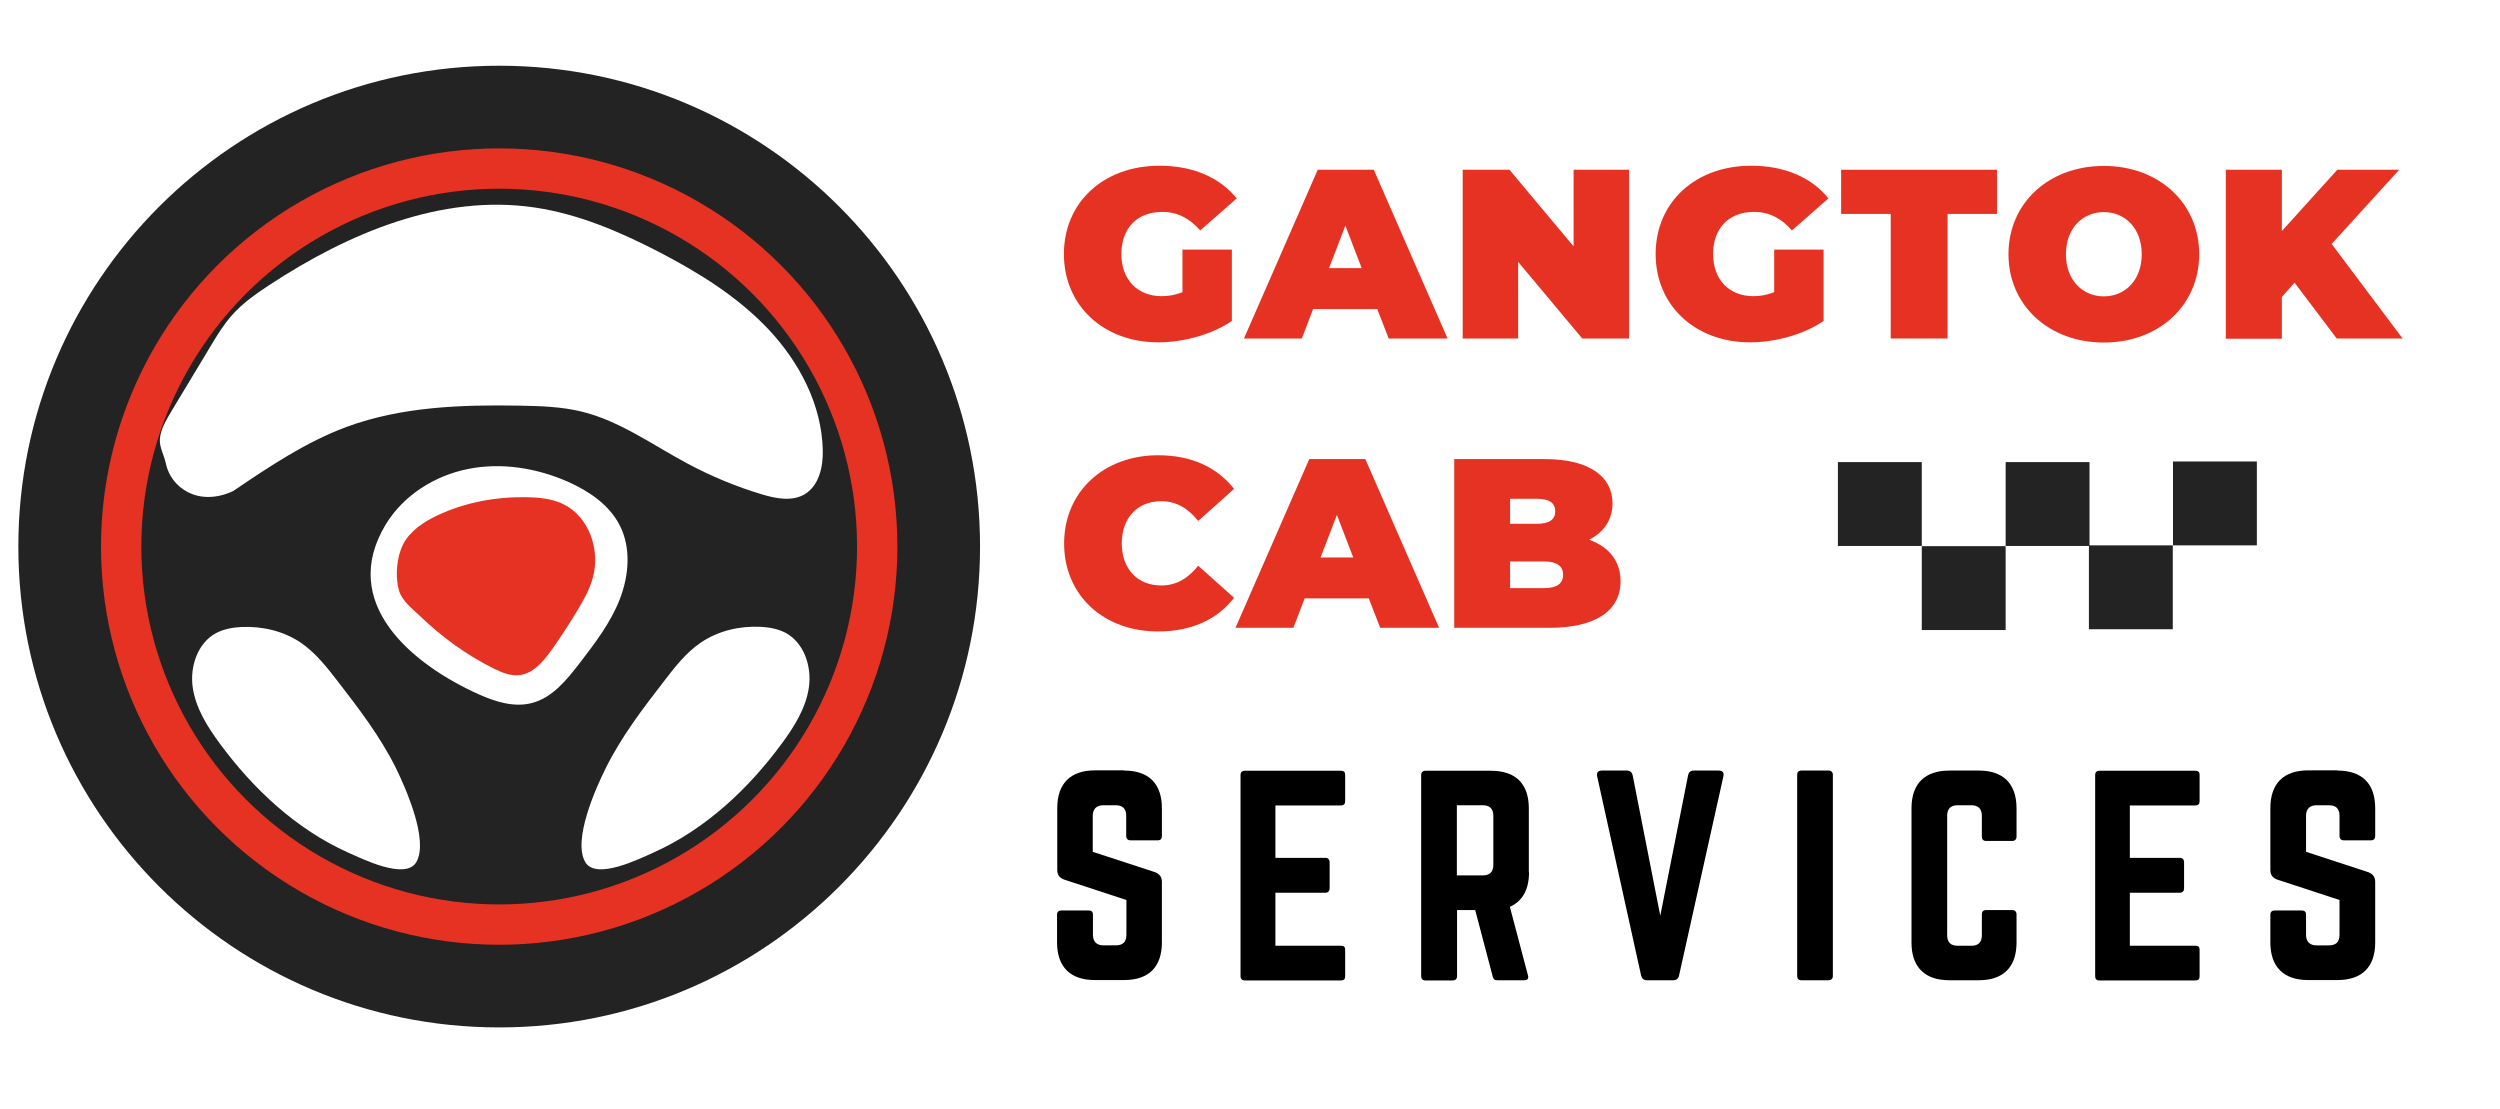 <?xml version="1.0" encoding="utf-8"?>
<!-- Generator: Adobe Illustrator 24.2.0, SVG Export Plug-In . SVG Version: 6.00 Build 0)  -->
<svg version="1.1" id="Layer_1" xmlns="http://www.w3.org/2000/svg" xmlns:xlink="http://www.w3.org/1999/xlink" x="0px" y="0px"
	 viewBox="0 0 124 55" style="enable-background:new 0 0 124 55;" xml:space="preserve">
<style type="text/css">
	.st0{fill:#232324;}
	.st1{fill:#E63222;}
	.st2{fill:none;stroke:#E63222;stroke-width:2;stroke-miterlimit:10;}
</style>
<path class="st0" d="M24.76,3.26c-13.17,0-23.85,10.68-23.85,23.85c0,13.17,10.68,23.85,23.85,23.85
	c13.17,0,23.85-10.68,23.85-23.85C48.61,13.94,37.93,3.26,24.76,3.26z M20.65,42.76c-0.53,0.91-2.68-0.16-3.4-0.48
	c-2.56-1.15-4.69-3.15-6.34-5.39c-0.62-0.84-1.2-1.76-1.35-2.79c-0.15-1.03,0.24-2.21,1.16-2.7c0.38-0.2,0.82-0.28,1.25-0.3
	c1.04-0.05,2.11,0.2,2.97,0.79c0.72,0.5,1.27,1.2,1.81,1.9c1.06,1.37,2.12,2.76,2.89,4.31C20.11,39.07,21.28,41.67,20.65,42.76z
	 M26.38,34.87c-0.88,0.23-1.8-0.06-2.63-0.43c-3.3-1.48-6.99-4.52-4.61-8.44c0.88-1.44,2.42-2.41,4.08-2.74
	c1.65-0.33,3.39-0.05,4.94,0.63c1.04,0.46,2.05,1.14,2.57,2.15c0.58,1.12,0.47,2.48,0.02,3.66c-0.45,1.17-1.23,2.19-1.99,3.18
	C28.11,33.72,27.4,34.61,26.38,34.87z M40.12,34.1c-0.15,1.03-0.73,1.95-1.35,2.79c-1.65,2.24-3.78,4.24-6.34,5.39
	c-0.72,0.32-2.87,1.39-3.4,0.48c-0.64-1.09,0.53-3.69,1.02-4.67c0.77-1.55,1.83-2.94,2.89-4.31c0.54-0.7,1.08-1.4,1.81-1.9
	c0.86-0.59,1.93-0.84,2.97-0.79c0.43,0.02,0.87,0.1,1.25,0.3C39.89,31.89,40.27,33.07,40.12,34.1z M39.92,24.51
	c-0.63,0.38-1.43,0.22-2.13,0.01c-1.27-0.38-2.49-0.89-3.66-1.51c-1.73-0.92-3.36-2.12-5.26-2.59c-1.01-0.25-2.05-0.28-3.09-0.3
	c-2.89-0.05-5.84,0.05-8.55,1.04c-2.04,0.75-3.87,1.98-5.67,3.2c-1.77,0.81-3.1-0.22-3.33-1.36c-0.09-0.42-0.33-0.81-0.3-1.23
	c0.04-0.48,0.3-0.91,0.54-1.32c0.66-1.09,1.31-2.18,1.97-3.27c0.32-0.54,0.65-1.08,1.07-1.55c0.53-0.6,1.19-1.06,1.86-1.5
	c3.9-2.56,8.52-4.52,13.14-3.84c2.17,0.32,4.23,1.2,6.18,2.21c1.98,1.03,3.91,2.22,5.44,3.85s2.63,3.74,2.68,5.98
	C40.83,23.14,40.63,24.08,39.92,24.51z"/>
<path class="st1" d="M20,26.99c0.34-0.66,1.01-1.1,1.68-1.42c1.37-0.65,2.9-0.93,4.41-0.91c0.64,0.01,1.29,0.07,1.86,0.35
	c1.28,0.63,1.84,2.29,1.45,3.66c-0.16,0.59-0.47,1.12-0.78,1.64c-0.4,0.66-0.82,1.31-1.27,1.94c-0.41,0.57-0.91,1.17-1.61,1.24
	c-0.44,0.04-0.87-0.14-1.27-0.34c-1.32-0.66-2.53-1.53-3.59-2.55c-0.4-0.39-0.93-0.77-1.09-1.31C19.59,28.6,19.67,27.62,20,26.99z"
	/>
<g>
	<path class="st1" d="M58.65,12.38h2.45v3.54c-1.02,0.69-2.42,1.06-3.65,1.06c-2.7,0-4.68-1.81-4.68-4.38s1.97-4.38,4.74-4.38
		c1.65,0,2.98,0.57,3.83,1.62l-1.81,1.59c-0.53-0.61-1.14-0.92-1.88-0.92c-1.24,0-2.03,0.8-2.03,2.09c0,1.26,0.79,2.09,2,2.09
		c0.35,0,0.68-0.06,1.03-0.2V12.38z"/>
	<path class="st1" d="M68.31,15.33h-3.18l-0.56,1.46H61.7l3.66-8.37h2.78l3.66,8.37h-2.92L68.31,15.33z M67.54,13.3l-0.81-2.11
		l-0.81,2.11H67.54z"/>
	<path class="st1" d="M80.8,8.42v8.37h-2.32l-3.18-3.8v3.8h-2.75V8.42h2.32l3.18,3.8v-3.8H80.8z"/>
	<path class="st1" d="M88,12.38h2.45v3.54c-1.02,0.69-2.42,1.06-3.65,1.06c-2.7,0-4.68-1.81-4.68-4.38s1.97-4.38,4.74-4.38
		c1.65,0,2.98,0.57,3.83,1.62l-1.81,1.59c-0.53-0.61-1.14-0.92-1.88-0.92c-1.24,0-2.03,0.8-2.03,2.09c0,1.26,0.79,2.09,2,2.09
		c0.35,0,0.68-0.06,1.03-0.2V12.38z"/>
	<path class="st1" d="M93.77,10.61h-2.45V8.42h7.73v2.19H96.6v6.18h-2.82V10.61z"/>
	<path class="st1" d="M99.62,12.61c0-2.54,2-4.38,4.73-4.38s4.73,1.84,4.73,4.38s-2,4.38-4.73,4.38S99.62,15.14,99.62,12.61z
		 M106.23,12.61c0-1.3-0.84-2.09-1.88-2.09s-1.88,0.79-1.88,2.09s0.84,2.09,1.88,2.09S106.23,13.91,106.23,12.61z"/>
	<path class="st1" d="M113.81,14.02l-0.63,0.71v2.07h-2.78V8.42h2.78v3.04l2.75-3.04H119l-3.35,3.68l3.52,4.69h-3.27L113.81,14.02z"
		/>
	<path class="st1" d="M52.78,26.96c0-2.57,1.97-4.38,4.67-4.38c1.64,0,2.93,0.6,3.76,1.67l-1.78,1.59
		c-0.49-0.62-1.08-0.98-1.83-0.98c-1.17,0-1.96,0.81-1.96,2.09c0,1.28,0.79,2.09,1.96,2.09c0.75,0,1.34-0.36,1.83-0.98l1.78,1.59
		c-0.83,1.08-2.12,1.67-3.76,1.67C54.75,31.33,52.78,29.53,52.78,26.96z"/>
	<path class="st1" d="M67.89,29.68h-3.18l-0.56,1.46h-2.87l3.66-8.37h2.78l3.66,8.37h-2.92L67.89,29.68z M67.12,27.65l-0.81-2.11
		l-0.81,2.11H67.12z"/>
	<path class="st1" d="M80.38,28.83c0,1.46-1.23,2.31-3.54,2.31h-4.71v-8.37h4.47c2.31,0,3.38,0.92,3.38,2.19
		c0,0.78-0.39,1.42-1.16,1.81C79.81,27.12,80.38,27.84,80.38,28.83z M74.9,24.74v1.24h1.32c0.63,0,0.92-0.21,0.92-0.62
		c0-0.41-0.29-0.62-0.92-0.62H74.9z M77.53,28.51c0-0.43-0.31-0.66-0.93-0.66h-1.7v1.32h1.7C77.22,29.17,77.53,28.94,77.53,28.51z"
		/>
</g>
<g>
	<path d="M55.76,38.22c1.22,0,1.87,0.65,1.87,1.87v1.38c0,0.13-0.06,0.21-0.21,0.21h-1.35c-0.13,0-0.21-0.08-0.21-0.21v-1.01
		c0-0.34-0.17-0.52-0.52-0.52h-0.62c-0.32,0-0.52,0.18-0.52,0.52v1.79l3.09,1.01c0.22,0.09,0.34,0.23,0.34,0.48v3
		c0,1.22-0.65,1.87-1.87,1.87h-1.46c-1.21,0-1.87-0.65-1.87-1.87v-1.37c0-0.14,0.08-0.21,0.21-0.21H54c0.14,0,0.21,0.07,0.21,0.21v1
		c0,0.35,0.2,0.52,0.52,0.52h0.62c0.34,0,0.52-0.17,0.52-0.52v-1.73l-3.08-1.01c-0.23-0.08-0.35-0.23-0.35-0.48v-3.07
		c0-1.22,0.66-1.87,1.87-1.87H55.76z"/>
	<path d="M66.72,39.73c0,0.13-0.05,0.22-0.21,0.22h-3.25v2.6h2.48c0.13,0,0.21,0.08,0.21,0.22v1.29c0,0.14-0.08,0.22-0.21,0.22
		h-2.48v2.63h3.25c0.16,0,0.21,0.06,0.21,0.21v1.3c0,0.13-0.05,0.21-0.21,0.21h-4.78c-0.12,0-0.2-0.08-0.2-0.21v-9.98
		c0-0.13,0.08-0.21,0.2-0.21h4.78c0.16,0,0.21,0.08,0.21,0.21V39.73z"/>
	<path d="M75.84,43.26c0,0.87-0.33,1.44-0.95,1.72l0.9,3.41c0.04,0.16-0.04,0.23-0.18,0.23h-1.35c-0.13,0-0.2-0.07-0.22-0.18
		l-0.87-3.3h-0.9v3.28c0,0.13-0.08,0.21-0.21,0.21H70.7c-0.13,0-0.21-0.08-0.21-0.21v-9.98c0-0.13,0.08-0.21,0.21-0.21h3.26
		c1.22,0,1.87,0.65,1.87,1.87V43.26z M73.55,43.42c0.34,0,0.52-0.18,0.52-0.52v-2.44c0-0.34-0.18-0.52-0.52-0.52h-1.29v3.48H73.55z"
		/>
	<path d="M85.25,38.22c0.2,0,0.27,0.1,0.23,0.29l-2.2,9.88c-0.04,0.16-0.13,0.23-0.29,0.23h-1.3c-0.16,0-0.25-0.08-0.29-0.23
		l-2.18-9.88c-0.04-0.18,0.04-0.29,0.23-0.29h1.24c0.16,0,0.25,0.08,0.29,0.23l1.37,6.97l1.38-6.97c0.04-0.16,0.13-0.23,0.29-0.23
		H85.25z"/>
	<path d="M90.7,38.22c0.13,0,0.21,0.08,0.21,0.21v9.98c0,0.13-0.08,0.21-0.21,0.21h-1.35c-0.14,0-0.21-0.08-0.21-0.21v-9.98
		c0-0.13,0.06-0.21,0.21-0.21H90.7z"/>
	<path d="M100.02,41.5c0,0.13-0.08,0.21-0.21,0.21h-1.3c-0.14,0-0.21-0.08-0.21-0.21v-1.04c0-0.34-0.18-0.52-0.52-0.52H97.1
		c-0.35,0-0.52,0.18-0.52,0.52v5.93c0,0.35,0.18,0.52,0.52,0.52h0.68c0.34,0,0.52-0.17,0.52-0.52v-1.04c0-0.13,0.06-0.21,0.21-0.21
		h1.3c0.13,0,0.21,0.08,0.21,0.21v1.4c0,1.22-0.66,1.87-1.87,1.87h-1.46c-1.22,0-1.88-0.65-1.88-1.87v-6.66
		c0-1.22,0.66-1.87,1.88-1.87h1.46c1.21,0,1.87,0.65,1.87,1.87V41.5z"/>
	<path d="M109.1,39.73c0,0.13-0.05,0.22-0.21,0.22h-3.25v2.6h2.48c0.13,0,0.21,0.08,0.21,0.22v1.29c0,0.14-0.08,0.22-0.21,0.22
		h-2.48v2.63h3.25c0.16,0,0.21,0.06,0.21,0.21v1.3c0,0.13-0.05,0.21-0.21,0.21h-4.78c-0.12,0-0.19-0.08-0.19-0.21v-9.98
		c0-0.13,0.08-0.21,0.19-0.21h4.78c0.16,0,0.21,0.08,0.21,0.21V39.73z"/>
	<path d="M115.94,38.22c1.22,0,1.87,0.65,1.87,1.87v1.38c0,0.13-0.07,0.21-0.21,0.21h-1.35c-0.13,0-0.21-0.08-0.21-0.21v-1.01
		c0-0.34-0.17-0.52-0.52-0.52h-0.62c-0.33,0-0.52,0.18-0.52,0.52v1.79l3.09,1.01c0.22,0.09,0.34,0.23,0.34,0.48v3
		c0,1.22-0.65,1.87-1.87,1.87h-1.46c-1.21,0-1.87-0.65-1.87-1.87v-1.37c0-0.14,0.08-0.21,0.21-0.21h1.35c0.14,0,0.21,0.07,0.21,0.21
		v1c0,0.35,0.2,0.52,0.52,0.52h0.62c0.34,0,0.52-0.17,0.52-0.52v-1.73l-3.08-1.01c-0.23-0.08-0.35-0.23-0.35-0.48v-3.07
		c0-1.22,0.66-1.87,1.87-1.87H115.94z"/>
</g>
<circle class="st2" cx="24.76" cy="27.11" r="18.75"/>
<rect x="91.16" y="22.92" class="st0" width="4.16" height="4.16"/>
<rect x="95.32" y="27.09" class="st0" width="4.16" height="4.16"/>
<rect x="99.48" y="22.92" class="st0" width="4.16" height="4.16"/>
<rect x="103.61" y="27.05" class="st0" width="4.16" height="4.16"/>
<rect x="107.78" y="22.89" class="st0" width="4.16" height="4.16"/>
</svg>
